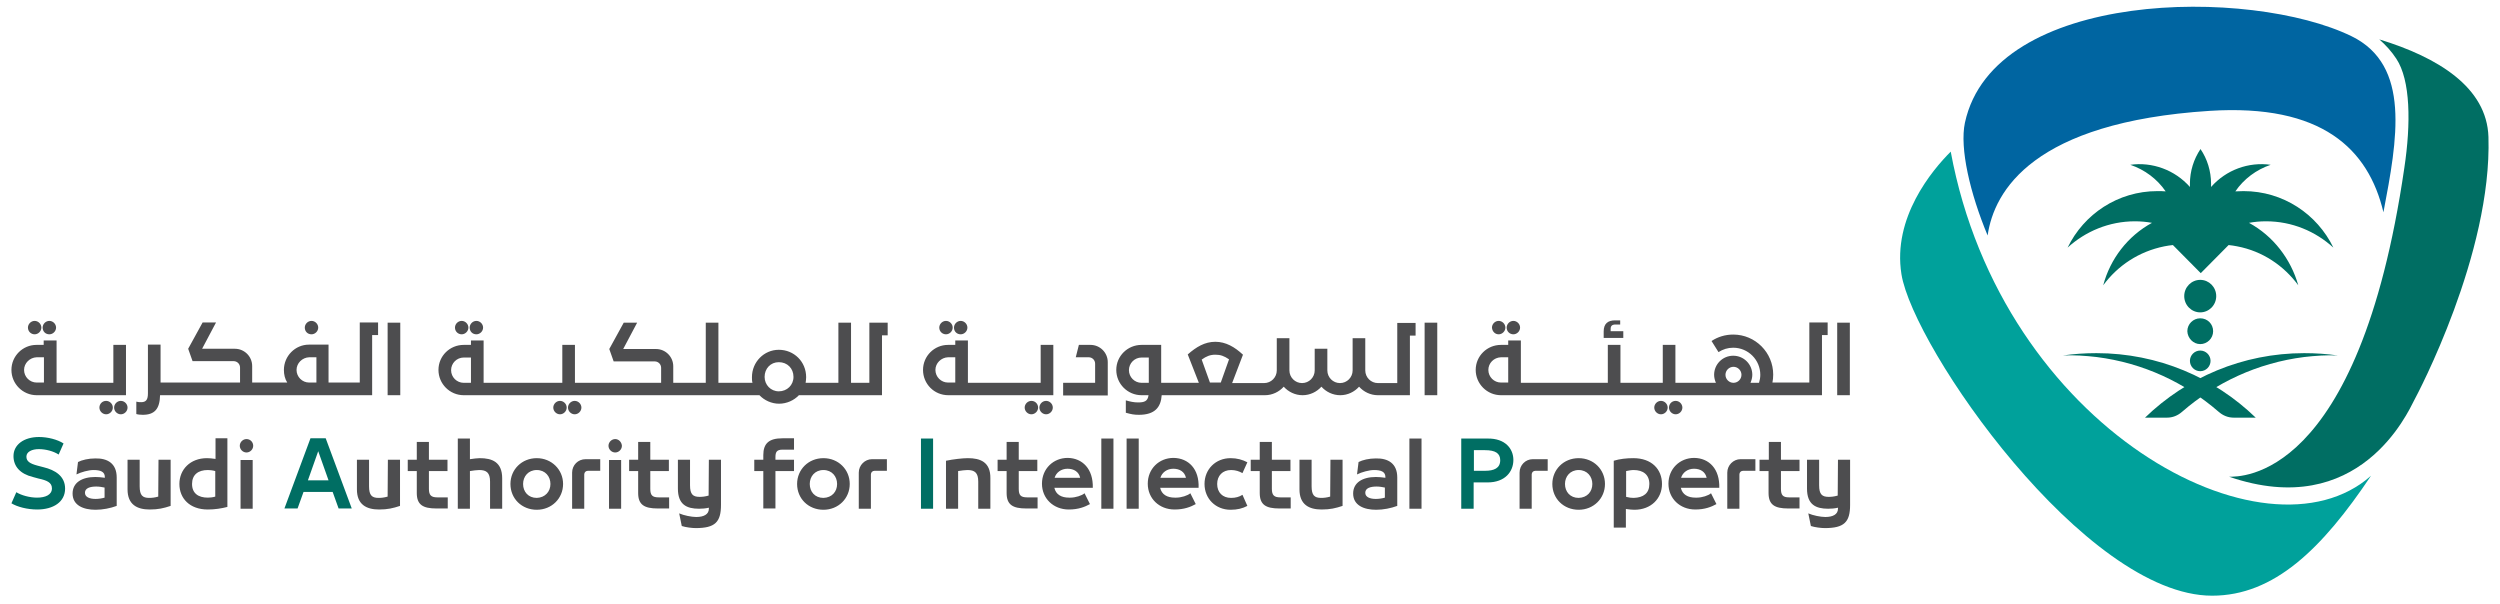 <svg xmlns="http://www.w3.org/2000/svg" width="182" height="44" viewBox="0 0 182 44" fill="none"><path d="M28.219 28.771H29.14V23.492H28.219V28.771ZM63.289 23.492H64.623V24.413H64.209V28.771H58.161C57.804 29.146 57.278 29.39 56.715 29.39C56.17 29.39 55.644 29.146 55.287 28.771H33.76C32.746 28.771 31.92 27.944 31.92 26.93C31.92 25.915 32.746 25.108 33.76 25.108H34.286V24.788H35.207V27.869H40.936V25.108H41.856V27.869H48.13V26.779C48.13 26.517 47.924 26.31 47.661 26.31H44.674L44.355 25.408L45.407 23.492H46.383L45.369 25.408H47.755C48.45 25.408 49.013 25.972 49.013 26.667V27.869H51.38V23.492H52.3V27.869H54.78C54.742 27.738 54.742 27.606 54.742 27.456C54.742 26.348 55.625 25.465 56.696 25.465C57.804 25.465 58.687 26.329 58.687 27.456C58.687 27.606 58.668 27.738 58.649 27.869H61.035V23.492H61.955V27.869H63.289V23.492ZM34.286 26.028H33.76C33.253 26.028 32.84 26.441 32.84 26.949C32.84 27.456 33.253 27.869 33.76 27.869H34.286V26.028ZM57.766 27.437C57.766 26.817 57.316 26.366 56.696 26.366C56.095 26.366 55.663 26.836 55.663 27.437C55.663 28.019 56.113 28.489 56.696 28.489C57.297 28.489 57.766 28.038 57.766 27.437ZM67.196 26.93C67.196 25.915 68.022 25.108 69.018 25.108H69.544V24.788H70.464V27.869H75.761V25.108H76.682V28.771H69.037C68.004 28.771 67.196 27.944 67.196 26.93ZM68.098 26.93C68.098 27.437 68.511 27.85 69.018 27.85H69.544V26.009H69.018C68.511 26.028 68.098 26.441 68.098 26.93ZM103.712 28.771H104.633V23.492H103.712V28.771ZM118.157 24.112H117.255V23.943C117.255 23.736 117.349 23.624 117.612 23.624H117.95V23.323H117.575C117.068 23.323 116.748 23.549 116.748 24.131V24.601H118.176V24.112H118.157ZM107.431 26.93C107.431 25.915 108.258 25.108 109.272 25.108H109.798V24.788H110.719V27.869H117.049V25.108H117.969V27.869H121.05V25.108H121.97V27.869H124.901H124.919C124.844 27.7 124.788 27.493 124.788 27.287C124.788 26.517 125.408 25.897 126.178 25.897C126.948 25.897 127.568 26.517 127.568 27.287C127.568 27.493 127.512 27.681 127.436 27.869H127.474H128.056C128.113 27.681 128.15 27.493 128.15 27.287C128.15 26.197 127.267 25.314 126.178 25.314C125.783 25.314 125.427 25.427 125.107 25.634L124.6 24.826C125.051 24.525 125.596 24.356 126.178 24.356C127.793 24.356 129.089 25.671 129.089 27.268C129.089 27.474 129.071 27.662 129.033 27.85H131.719V23.474H133.053V24.394H132.64V28.771H109.272C108.258 28.771 107.431 27.944 107.431 26.93ZM125.614 27.287C125.614 27.606 125.877 27.869 126.197 27.869C126.516 27.869 126.779 27.606 126.779 27.287C126.779 26.967 126.516 26.704 126.197 26.704C125.877 26.704 125.614 26.967 125.614 27.287ZM108.352 26.93C108.352 27.437 108.765 27.85 109.272 27.85H109.798V26.009H109.272C108.746 26.028 108.352 26.441 108.352 26.93ZM133.748 23.492V28.771H134.668V23.492H133.748ZM7.237 29.672C7.237 29.935 7.463 30.161 7.726 30.161C7.989 30.161 8.214 29.935 8.214 29.672C8.214 29.409 7.989 29.184 7.726 29.184C7.444 29.184 7.237 29.409 7.237 29.672ZM8.796 29.184C8.533 29.184 8.308 29.409 8.308 29.672C8.308 29.935 8.533 30.161 8.796 30.161C9.059 30.161 9.285 29.935 9.285 29.672C9.285 29.409 9.059 29.184 8.796 29.184ZM22.678 24.338C22.941 24.338 23.166 24.112 23.166 23.849C23.166 23.586 22.941 23.361 22.678 23.361C22.415 23.361 22.189 23.586 22.189 23.849C22.189 24.131 22.396 24.338 22.678 24.338ZM40.767 29.184C40.504 29.184 40.279 29.409 40.279 29.672C40.279 29.935 40.504 30.161 40.767 30.161C41.03 30.161 41.255 29.935 41.255 29.672C41.255 29.409 41.03 29.184 40.767 29.184ZM42.326 29.672C42.326 29.409 42.1 29.184 41.838 29.184C41.575 29.184 41.349 29.409 41.349 29.672C41.349 29.935 41.575 30.161 41.838 30.161C42.1 30.161 42.326 29.935 42.326 29.672ZM109.103 24.338C109.366 24.338 109.592 24.112 109.592 23.849C109.592 23.586 109.366 23.361 109.103 23.361C108.84 23.361 108.615 23.586 108.615 23.849C108.634 24.131 108.84 24.338 109.103 24.338ZM110.174 24.338C110.437 24.338 110.662 24.112 110.662 23.849C110.662 23.586 110.437 23.361 110.174 23.361C109.911 23.361 109.685 23.586 109.685 23.849C109.685 24.131 109.911 24.338 110.174 24.338ZM75.085 29.184C74.822 29.184 74.597 29.409 74.597 29.672C74.597 29.935 74.822 30.161 75.085 30.161C75.348 30.161 75.574 29.935 75.574 29.672C75.574 29.409 75.367 29.184 75.085 29.184ZM76.644 29.672C76.644 29.409 76.419 29.184 76.156 29.184C75.893 29.184 75.668 29.409 75.668 29.672C75.668 29.935 75.893 30.161 76.156 30.161C76.419 30.161 76.644 29.935 76.644 29.672ZM120.918 29.184C120.655 29.184 120.43 29.409 120.43 29.672C120.43 29.935 120.655 30.161 120.918 30.161C121.181 30.161 121.407 29.935 121.407 29.672C121.407 29.409 121.181 29.184 120.918 29.184ZM121.501 29.672C121.501 29.935 121.726 30.161 121.989 30.161C122.252 30.161 122.477 29.935 122.477 29.672C122.477 29.409 122.252 29.184 121.989 29.184C121.707 29.184 121.501 29.409 121.501 29.672ZM68.868 24.338C69.131 24.338 69.356 24.112 69.356 23.849C69.356 23.586 69.131 23.361 68.868 23.361C68.605 23.361 68.379 23.586 68.379 23.849C68.379 24.131 68.605 24.338 68.868 24.338ZM69.939 24.338C70.201 24.338 70.427 24.112 70.427 23.849C70.427 23.586 70.201 23.361 69.939 23.361C69.675 23.361 69.45 23.586 69.45 23.849C69.45 24.131 69.657 24.338 69.939 24.338ZM80.645 26.366C80.645 25.671 80.082 25.108 79.387 25.108H78.542L78.316 26.009H79.255C79.518 26.009 79.725 26.216 79.725 26.479V27.869H77.396V28.789H80.645V26.366ZM33.61 24.338C33.873 24.338 34.099 24.112 34.099 23.849C34.099 23.586 33.873 23.361 33.61 23.361C33.347 23.361 33.122 23.586 33.122 23.849C33.122 24.131 33.347 24.338 33.61 24.338ZM34.681 24.338C34.944 24.338 35.169 24.112 35.169 23.849C35.169 23.586 34.944 23.361 34.681 23.361C34.418 23.361 34.193 23.586 34.193 23.849C34.193 24.131 34.399 24.338 34.681 24.338ZM2.523 24.338C2.786 24.338 3.011 24.112 3.011 23.849C3.011 23.586 2.786 23.361 2.523 23.361C2.26 23.361 2.034 23.586 2.034 23.849C2.034 24.131 2.26 24.338 2.523 24.338ZM3.593 24.338C3.856 24.338 4.082 24.112 4.082 23.849C4.082 23.586 3.856 23.361 3.593 23.361C3.33 23.361 3.105 23.586 3.105 23.849C3.105 24.131 3.312 24.338 3.593 24.338ZM0.832 26.93C0.832 25.915 1.659 25.108 2.654 25.108H3.18V24.788H4.119V27.869H8.252V25.108H9.172V28.771H2.673C1.659 28.771 0.832 27.944 0.832 26.93ZM1.752 26.93C1.752 27.437 2.166 27.85 2.673 27.85H3.199V26.009H2.673C2.166 26.028 1.752 26.441 1.752 26.93ZM10.393 30.198C10.224 30.198 10.036 30.179 9.924 30.142V29.24C10.055 29.278 10.168 29.278 10.28 29.278C10.637 29.278 10.769 29.09 10.769 28.639V25.089H11.689V27.85H17.475V26.761C17.475 26.498 17.268 26.291 17.005 26.291H14.018L13.699 25.39L14.751 23.474H15.728L14.713 25.39H17.099C17.794 25.39 18.358 25.953 18.358 26.648V27.85H20.912C20.743 27.587 20.668 27.268 20.668 26.93C20.668 25.915 21.494 25.089 22.49 25.089H23.016H23.26H23.918V27.85H26.191V23.474H27.524V24.394H27.092V28.771H11.652C11.633 29.766 11.257 30.198 10.393 30.198ZM21.588 26.93C21.588 27.437 22.002 27.85 22.509 27.85H23.035V26.009H22.509C22.002 26.028 21.588 26.441 21.588 26.93ZM83.613 28.771H83.106C82.092 28.771 81.265 27.944 81.265 26.93C81.265 25.915 82.092 25.108 83.106 25.108H83.632H83.876H84.534V27.869H87.276L86.468 25.803C87.088 25.258 87.708 24.882 88.478 24.882C89.23 24.882 89.887 25.258 90.488 25.822L89.699 27.888H92.028C92.536 27.888 92.949 27.474 92.949 26.967V24.619H93.869V26.967C93.869 27.474 94.283 27.888 94.79 27.888C95.297 27.888 95.71 27.474 95.71 26.967V25.39H96.631V26.967C96.631 27.474 97.044 27.888 97.551 27.888C98.058 27.888 98.471 27.474 98.471 26.967V24.619H99.392V26.967C99.392 27.474 99.805 27.888 100.312 27.888H101.721V23.511H103.055V24.431H102.641V28.771H100.312C99.767 28.771 99.279 28.526 98.941 28.151C98.603 28.526 98.115 28.771 97.57 28.771C97.025 28.771 96.537 28.526 96.199 28.151C95.861 28.526 95.372 28.771 94.827 28.771C94.283 28.771 93.794 28.526 93.456 28.151C93.118 28.526 92.63 28.771 92.085 28.771H84.571C84.515 29.635 84.083 30.198 82.918 30.198C82.561 30.198 82.374 30.161 81.96 30.048V29.146C82.28 29.24 82.561 29.297 82.843 29.297C83.294 29.297 83.557 29.221 83.613 28.771ZM87.483 26.178L88.084 27.85H88.873L89.474 26.16C89.117 25.915 88.854 25.822 88.478 25.822C88.103 25.822 87.821 25.934 87.483 26.178ZM83.632 27.869V26.028H83.106C82.599 26.028 82.186 26.441 82.186 26.949C82.186 27.456 82.599 27.869 83.106 27.869H83.632Z" fill="#4D4D4F"></path><path d="M8.496 34.763V36.829C8.045 36.998 7.482 37.111 6.956 37.111C6.073 37.111 5.284 36.792 5.284 35.928C5.284 35.139 5.96 34.725 6.937 34.725C7.125 34.725 7.369 34.744 7.632 34.782V34.725C7.632 34.331 7.294 34.218 6.805 34.218C6.448 34.218 5.904 34.368 5.566 34.538L5.678 33.636C5.96 33.486 6.448 33.373 6.937 33.373C7.82 33.354 8.496 33.73 8.496 34.763ZM7.613 35.495C7.444 35.458 7.219 35.42 7.012 35.42C6.561 35.42 6.185 35.533 6.185 35.871C6.185 36.191 6.524 36.322 6.956 36.322C7.181 36.322 7.425 36.284 7.613 36.228V35.495ZM11.52 36.153C11.257 36.228 11.05 36.247 10.863 36.247C10.374 36.247 10.168 36.059 10.168 35.401V33.467H9.285V35.627C9.285 36.735 9.98 37.092 10.9 37.092C11.52 37.092 11.915 36.998 12.422 36.829V33.467H11.539L11.52 36.153ZM15.671 31.908H16.554V36.904C16.122 37.017 15.634 37.092 15.127 37.092C13.812 37.092 13.06 36.284 13.06 35.233C13.06 34.181 13.849 33.354 15.07 33.354C15.221 33.354 15.446 33.373 15.69 33.41V31.908H15.671ZM15.671 34.293C15.465 34.237 15.277 34.218 15.127 34.218C14.432 34.218 13.981 34.556 13.981 35.233C13.981 35.909 14.432 36.228 15.127 36.228C15.296 36.228 15.483 36.209 15.671 36.153V34.293ZM17.512 37.036H18.395V33.486H17.512V37.036ZM28.219 36.153C27.956 36.228 27.75 36.247 27.562 36.247C27.073 36.247 26.867 36.059 26.867 35.401V33.467H25.984V35.627C25.984 36.735 26.679 37.092 27.599 37.092C28.219 37.092 28.614 36.998 29.121 36.829V33.467H28.238L28.219 36.153ZM31.225 35.589V34.293H32.577V33.467H31.225V32.171H30.342V33.467H29.684V34.293H30.342V35.89C30.342 36.735 30.774 37.017 31.769 37.017H32.596V36.209H31.844C31.394 36.209 31.225 36.059 31.225 35.589ZM34.925 33.354C34.737 33.354 34.474 33.392 34.211 33.429V31.927H33.328V37.036H34.211V34.293C34.455 34.256 34.7 34.218 34.888 34.218C35.413 34.218 35.676 34.406 35.676 35.063V37.036H36.559V34.819C36.559 33.636 35.827 33.354 34.925 33.354ZM40.992 35.233C40.992 36.284 40.166 37.111 39.076 37.111C37.987 37.111 37.16 36.303 37.16 35.233C37.16 34.181 37.987 33.354 39.076 33.354C40.147 33.354 40.992 34.181 40.992 35.233ZM40.072 35.233C40.072 34.688 39.696 34.218 39.076 34.218C38.456 34.218 38.081 34.688 38.081 35.233C38.081 35.796 38.456 36.247 39.076 36.247C39.677 36.228 40.072 35.796 40.072 35.233ZM44.336 37.036H45.219V33.486H44.336V37.036ZM47.341 35.589V34.293H48.694V33.467H47.341V32.171H46.458V33.467H45.801V34.293H46.458V35.89C46.458 36.735 46.89 37.017 47.886 37.017H48.712V36.209H47.961C47.492 36.209 47.341 36.059 47.341 35.589ZM51.587 36.078C51.324 36.153 51.117 36.172 50.929 36.172C50.441 36.172 50.234 35.984 50.234 35.326V33.467H49.351V35.571C49.351 36.735 49.99 37.036 50.891 37.036C51.117 37.036 51.361 37.017 51.605 36.961V37.036C51.605 37.449 51.23 37.637 50.685 37.637C50.347 37.637 49.783 37.524 49.445 37.374L49.633 38.294C49.915 38.388 50.384 38.445 50.647 38.445C52.056 38.445 52.488 38.013 52.488 36.754V33.467H51.605L51.587 36.078ZM55.569 33.129V33.467H54.911V34.293H55.569V37.017H56.452V34.293H57.804V33.467H56.452V33.298C56.452 32.922 56.527 32.734 56.977 32.734H57.804V31.908H56.959C55.982 31.908 55.569 32.283 55.569 33.129ZM61.861 35.233C61.861 36.284 61.035 37.111 59.945 37.111C58.856 37.111 58.029 36.303 58.029 35.233C58.029 34.181 58.856 33.354 59.945 33.354C61.035 33.354 61.861 34.181 61.861 35.233ZM60.941 35.233C60.941 34.688 60.565 34.218 59.945 34.218C59.325 34.218 58.95 34.688 58.95 35.233C58.95 35.796 59.325 36.247 59.945 36.247C60.565 36.228 60.941 35.796 60.941 35.233ZM70.464 33.354C70.089 33.354 69.412 33.429 68.868 33.542V37.036H69.751V34.293C69.995 34.256 70.239 34.218 70.427 34.218C70.953 34.218 71.216 34.406 71.216 35.063V37.036H72.099V34.819C72.117 33.636 71.366 33.354 70.464 33.354ZM74.165 35.589V34.293H75.517V33.467H74.165V32.171H73.282V33.467H72.625V34.293H73.282V35.89C73.282 36.735 73.714 37.017 74.71 37.017H75.536V36.209H74.785C74.315 36.209 74.165 36.059 74.165 35.589ZM79.556 35.514H76.757C76.87 36.003 77.264 36.228 77.828 36.228H77.922C78.297 36.228 78.767 36.078 78.955 35.909L79.349 36.698C78.974 36.904 78.504 37.092 77.809 37.092C76.682 37.092 75.855 36.284 75.855 35.214C75.855 34.124 76.682 33.335 77.734 33.335C78.805 33.354 79.594 34.143 79.556 35.514ZM78.635 34.782C78.541 34.35 78.185 34.124 77.715 34.124C77.245 34.124 76.888 34.406 76.776 34.782H78.635ZM80.176 37.036H81.059V31.927H80.176V37.036ZM82.017 37.036H82.899V31.927H82.017V37.036ZM87.257 35.514H84.459C84.571 36.003 84.966 36.228 85.529 36.228H85.623C85.999 36.228 86.468 36.078 86.656 35.909L87.051 36.698C86.675 36.904 86.205 37.092 85.51 37.092C84.383 37.092 83.557 36.284 83.557 35.214C83.557 34.124 84.383 33.335 85.435 33.335C86.525 33.354 87.314 34.143 87.257 35.514ZM86.337 34.782C86.243 34.35 85.886 34.124 85.416 34.124C84.947 34.124 84.59 34.406 84.477 34.782H86.337ZM89.624 34.218C89.944 34.218 90.225 34.312 90.451 34.444L90.808 33.655C90.451 33.467 90.056 33.354 89.587 33.354C88.497 33.354 87.689 34.162 87.689 35.233C87.689 36.303 88.497 37.111 89.587 37.111C90.075 37.111 90.451 37.017 90.808 36.829L90.451 36.021C90.225 36.172 89.944 36.247 89.624 36.247C89.004 36.247 88.61 35.852 88.61 35.233C88.61 34.631 89.004 34.218 89.624 34.218ZM92.592 35.589V34.293H93.945V33.467H92.592V32.171H91.709V33.467H91.052V34.293H91.709V35.89C91.709 36.735 92.141 37.017 93.137 37.017H93.963V36.209H93.212C92.761 36.209 92.592 36.059 92.592 35.589ZM96.837 36.153C96.574 36.228 96.368 36.247 96.18 36.247C95.691 36.247 95.485 36.059 95.485 35.401V33.467H94.602V35.627C94.602 36.735 95.297 37.092 96.217 37.092C96.837 37.092 97.232 36.998 97.739 36.829V33.467H96.856L96.837 36.153ZM101.721 34.763V36.829C101.27 36.998 100.707 37.111 100.181 37.111C99.298 37.111 98.509 36.792 98.509 35.928C98.509 35.139 99.185 34.725 100.162 34.725C100.35 34.725 100.594 34.744 100.857 34.782V34.725C100.857 34.331 100.519 34.218 100.03 34.218C99.674 34.218 99.129 34.368 98.791 34.538L98.903 33.636C99.185 33.486 99.674 33.373 100.162 33.373C101.045 33.354 101.721 33.73 101.721 34.763ZM100.819 35.495C100.65 35.458 100.425 35.42 100.218 35.42C99.767 35.42 99.392 35.533 99.392 35.871C99.392 36.191 99.73 36.322 100.162 36.322C100.387 36.322 100.632 36.284 100.819 36.228V35.495ZM102.604 37.036H103.487V31.927H102.604V37.036ZM116.842 35.233C116.842 36.284 116.016 37.111 114.926 37.111C113.837 37.111 113.01 36.303 113.01 35.233C113.01 34.181 113.837 33.354 114.926 33.354C116.016 33.354 116.842 34.181 116.842 35.233ZM115.922 35.233C115.922 34.688 115.546 34.218 114.926 34.218C114.306 34.218 113.931 34.688 113.931 35.233C113.931 35.796 114.306 36.247 114.926 36.247C115.546 36.228 115.922 35.796 115.922 35.233ZM120.993 35.233C120.993 36.284 120.205 37.111 118.984 37.111C118.833 37.111 118.627 37.092 118.364 37.054V38.407H117.481V33.542C117.913 33.41 118.401 33.354 118.908 33.354C120.242 33.354 120.993 34.162 120.993 35.233ZM120.073 35.233C120.073 34.556 119.622 34.218 118.927 34.218C118.758 34.218 118.57 34.256 118.382 34.293V36.172C118.589 36.228 118.777 36.247 118.927 36.247C119.641 36.228 120.073 35.909 120.073 35.233ZM125.164 35.514H122.365C122.477 36.003 122.872 36.228 123.435 36.228H123.529C123.905 36.228 124.375 36.078 124.562 35.909L124.957 36.698C124.581 36.904 124.112 37.092 123.417 37.092C122.29 37.092 121.463 36.284 121.463 35.214C121.463 34.124 122.29 33.335 123.341 33.335C124.431 33.354 125.201 34.143 125.164 35.514ZM124.243 34.782C124.149 34.35 123.792 34.124 123.323 34.124C122.853 34.124 122.496 34.406 122.383 34.782H124.243ZM129.653 35.589V34.293H131.005V33.467H129.653V32.171H128.77V33.467H128.094V34.293H128.751V35.89C128.751 36.735 129.183 37.017 130.179 37.017H131.005V36.209H130.254C129.803 36.209 129.653 36.059 129.653 35.589ZM133.785 36.078C133.522 36.153 133.316 36.172 133.128 36.172C132.64 36.172 132.433 35.984 132.433 35.326V33.467H131.55V35.571C131.55 36.735 132.189 37.036 133.09 37.036C133.316 37.036 133.56 37.017 133.804 36.961V37.036C133.804 37.449 133.428 37.637 132.884 37.637C132.546 37.637 131.982 37.524 131.644 37.374L131.832 38.294C132.114 38.388 132.583 38.445 132.846 38.445C134.255 38.445 134.687 38.013 134.687 36.754V33.467H133.804L133.785 36.078ZM62.519 34.406V37.036H63.402V34.538C63.402 34.387 63.514 34.275 63.665 34.275C64.022 34.275 64.566 34.275 64.566 34.275V33.429H63.477C62.97 33.429 62.519 33.861 62.519 34.406ZM41.65 34.406V37.036H42.533V34.538C42.533 34.387 42.645 34.275 42.795 34.275C43.152 34.275 43.697 34.275 43.697 34.275V33.429H42.627C42.082 33.429 41.65 33.861 41.65 34.406ZM110.625 34.406V37.036H111.508V34.538C111.508 34.387 111.62 34.275 111.77 34.275C112.127 34.275 112.672 34.275 112.672 34.275V33.429H111.583C111.057 33.429 110.625 33.861 110.625 34.406ZM125.746 34.406V37.036H126.629V34.538C126.629 34.387 126.741 34.275 126.892 34.275C127.249 34.275 127.793 34.275 127.793 34.275V33.429H126.704C126.197 33.429 125.746 33.861 125.746 34.406ZM17.944 31.964C17.681 31.964 17.456 32.19 17.456 32.453C17.456 32.715 17.681 32.941 17.944 32.941C18.207 32.941 18.433 32.715 18.433 32.453C18.433 32.19 18.226 31.964 17.944 31.964ZM44.787 31.964C44.524 31.964 44.298 32.19 44.298 32.453C44.298 32.715 44.524 32.941 44.787 32.941C45.05 32.941 45.275 32.715 45.275 32.453C45.256 32.19 45.05 31.964 44.787 31.964Z" fill="#4D4D4F"></path><path d="M4.739 35.57C4.739 36.547 3.875 37.092 2.71 37.092C1.997 37.092 1.264 36.904 0.832 36.641L1.189 35.833C1.546 36.059 2.166 36.228 2.692 36.228C3.312 36.228 3.781 36.021 3.781 35.551C3.781 35.12 3.405 34.969 2.804 34.838L2.391 34.725C1.471 34.5 0.982 33.955 0.982 33.203C0.982 32.377 1.734 31.814 2.842 31.814C3.481 31.814 4.194 32.001 4.626 32.283L4.27 33.091C3.894 32.847 3.33 32.696 2.823 32.696C2.335 32.696 1.922 32.884 1.922 33.241C1.922 33.579 2.166 33.748 2.729 33.898L3.161 34.011C4.025 34.218 4.739 34.669 4.739 35.57ZM23.711 31.907L25.608 37.017H24.65L24.218 35.815H22.096L21.663 37.017H20.706L22.603 31.907H23.711ZM23.918 34.969L23.166 32.847L22.415 34.969H23.918ZM110.174 33.485C110.174 34.331 109.573 35.12 108.295 35.12H107.281V37.035H106.379V31.926H108.295C109.592 31.907 110.174 32.678 110.174 33.485ZM109.216 33.504C109.216 32.997 108.859 32.772 108.108 32.772H107.3V34.274H108.108C108.765 34.274 109.216 34.086 109.216 33.504ZM67.046 37.035H67.929V31.926H67.046V37.035Z" fill="#006E63"></path><path d="M173.514 15.453C174.528 10.137 175.524 4.765 171.203 2.642C163.859 -0.946 145.15 -0.795 143.046 8.935C142.652 10.794 143.422 14.082 144.699 17.143C145.169 13.875 148.043 8.897 160.853 8.071C169.043 7.545 172.424 10.851 173.514 15.453Z" fill="#0065A1"></path><path d="M181.159 9.969C181.046 6.343 177.459 4.164 173.213 2.868C173.683 3.281 174.096 3.732 174.453 4.277C175.486 5.836 175.524 8.973 175.035 12.223C171.692 35.139 163.014 34.688 162.281 34.707C171.748 37.957 175.298 30.011 175.749 29.147C175.993 28.696 181.422 18.478 181.159 9.969Z" fill="#006E63"></path><path d="M163.727 16.223C164.122 16.148 164.535 16.111 164.967 16.111C166.864 16.111 168.573 16.843 169.87 18.027C168.686 15.585 166.207 13.913 163.333 13.913C163.126 13.913 162.919 13.932 162.732 13.932C163.351 13.03 164.253 12.354 165.305 11.997C163.69 11.771 162.055 12.373 160.966 13.612C160.966 13.537 160.966 13.462 160.966 13.387C160.966 12.448 160.684 11.565 160.196 10.851C159.707 11.584 159.426 12.448 159.426 13.387C159.426 13.462 159.426 13.537 159.426 13.612C158.336 12.373 156.683 11.771 155.086 11.997C156.138 12.354 157.04 13.03 157.66 13.932C157.453 13.913 157.265 13.913 157.059 13.913C154.185 13.913 151.705 15.585 150.522 18.027C151.818 16.843 153.546 16.111 155.425 16.111C155.838 16.111 156.251 16.148 156.664 16.223C154.899 17.181 153.621 18.853 153.114 20.769C154.166 19.341 155.706 18.308 157.566 17.933C157.773 17.895 157.979 17.858 158.186 17.839L160.215 19.886L162.243 17.839C162.45 17.858 162.656 17.895 162.863 17.933C164.723 18.29 166.263 19.341 167.315 20.769C166.77 18.853 165.493 17.181 163.727 16.223Z" fill="#006E63"></path><path d="M160.177 25.051C160.684 25.051 161.116 24.638 161.116 24.112C161.116 23.586 160.703 23.173 160.177 23.173C159.67 23.173 159.238 23.586 159.238 24.112C159.256 24.619 159.67 25.051 160.177 25.051Z" fill="#006E63"></path><path d="M160.177 27.023C160.59 27.023 160.928 26.685 160.928 26.272C160.928 25.859 160.59 25.52 160.177 25.52C159.764 25.52 159.426 25.859 159.426 26.272C159.426 26.685 159.764 27.023 160.177 27.023Z" fill="#006E63"></path><path d="M160.177 22.741C160.815 22.741 161.341 22.215 161.341 21.557C161.341 20.9 160.815 20.374 160.177 20.374C159.538 20.374 159.012 20.9 159.012 21.557C159.012 22.215 159.538 22.741 160.177 22.741Z" fill="#006E63"></path><path d="M167.747 25.709C163.258 25.709 159.163 27.494 156.157 30.405H157.754C158.167 30.405 158.543 30.255 158.862 29.973C161.285 27.869 164.328 26.423 167.747 25.991C168.574 25.897 169.381 25.84 170.189 25.878C169.4 25.765 168.574 25.709 167.747 25.709Z" fill="#006E63"></path><path d="M152.626 25.709C157.115 25.709 161.21 27.494 164.216 30.405H162.619C162.206 30.405 161.83 30.255 161.511 29.973C159.087 27.869 156.044 26.423 152.626 25.991C151.799 25.897 150.992 25.84 150.184 25.878C150.973 25.765 151.78 25.709 152.626 25.709Z" fill="#006E63"></path><path d="M142.013 11.039C140.642 12.41 137.768 15.848 138.425 19.962C139.289 25.315 151.799 43.366 161.041 43.366C165.549 43.366 169.043 39.967 172.612 34.632C164.986 41.432 145.751 31.232 142.013 11.039Z" fill="#00A19B"></path></svg>